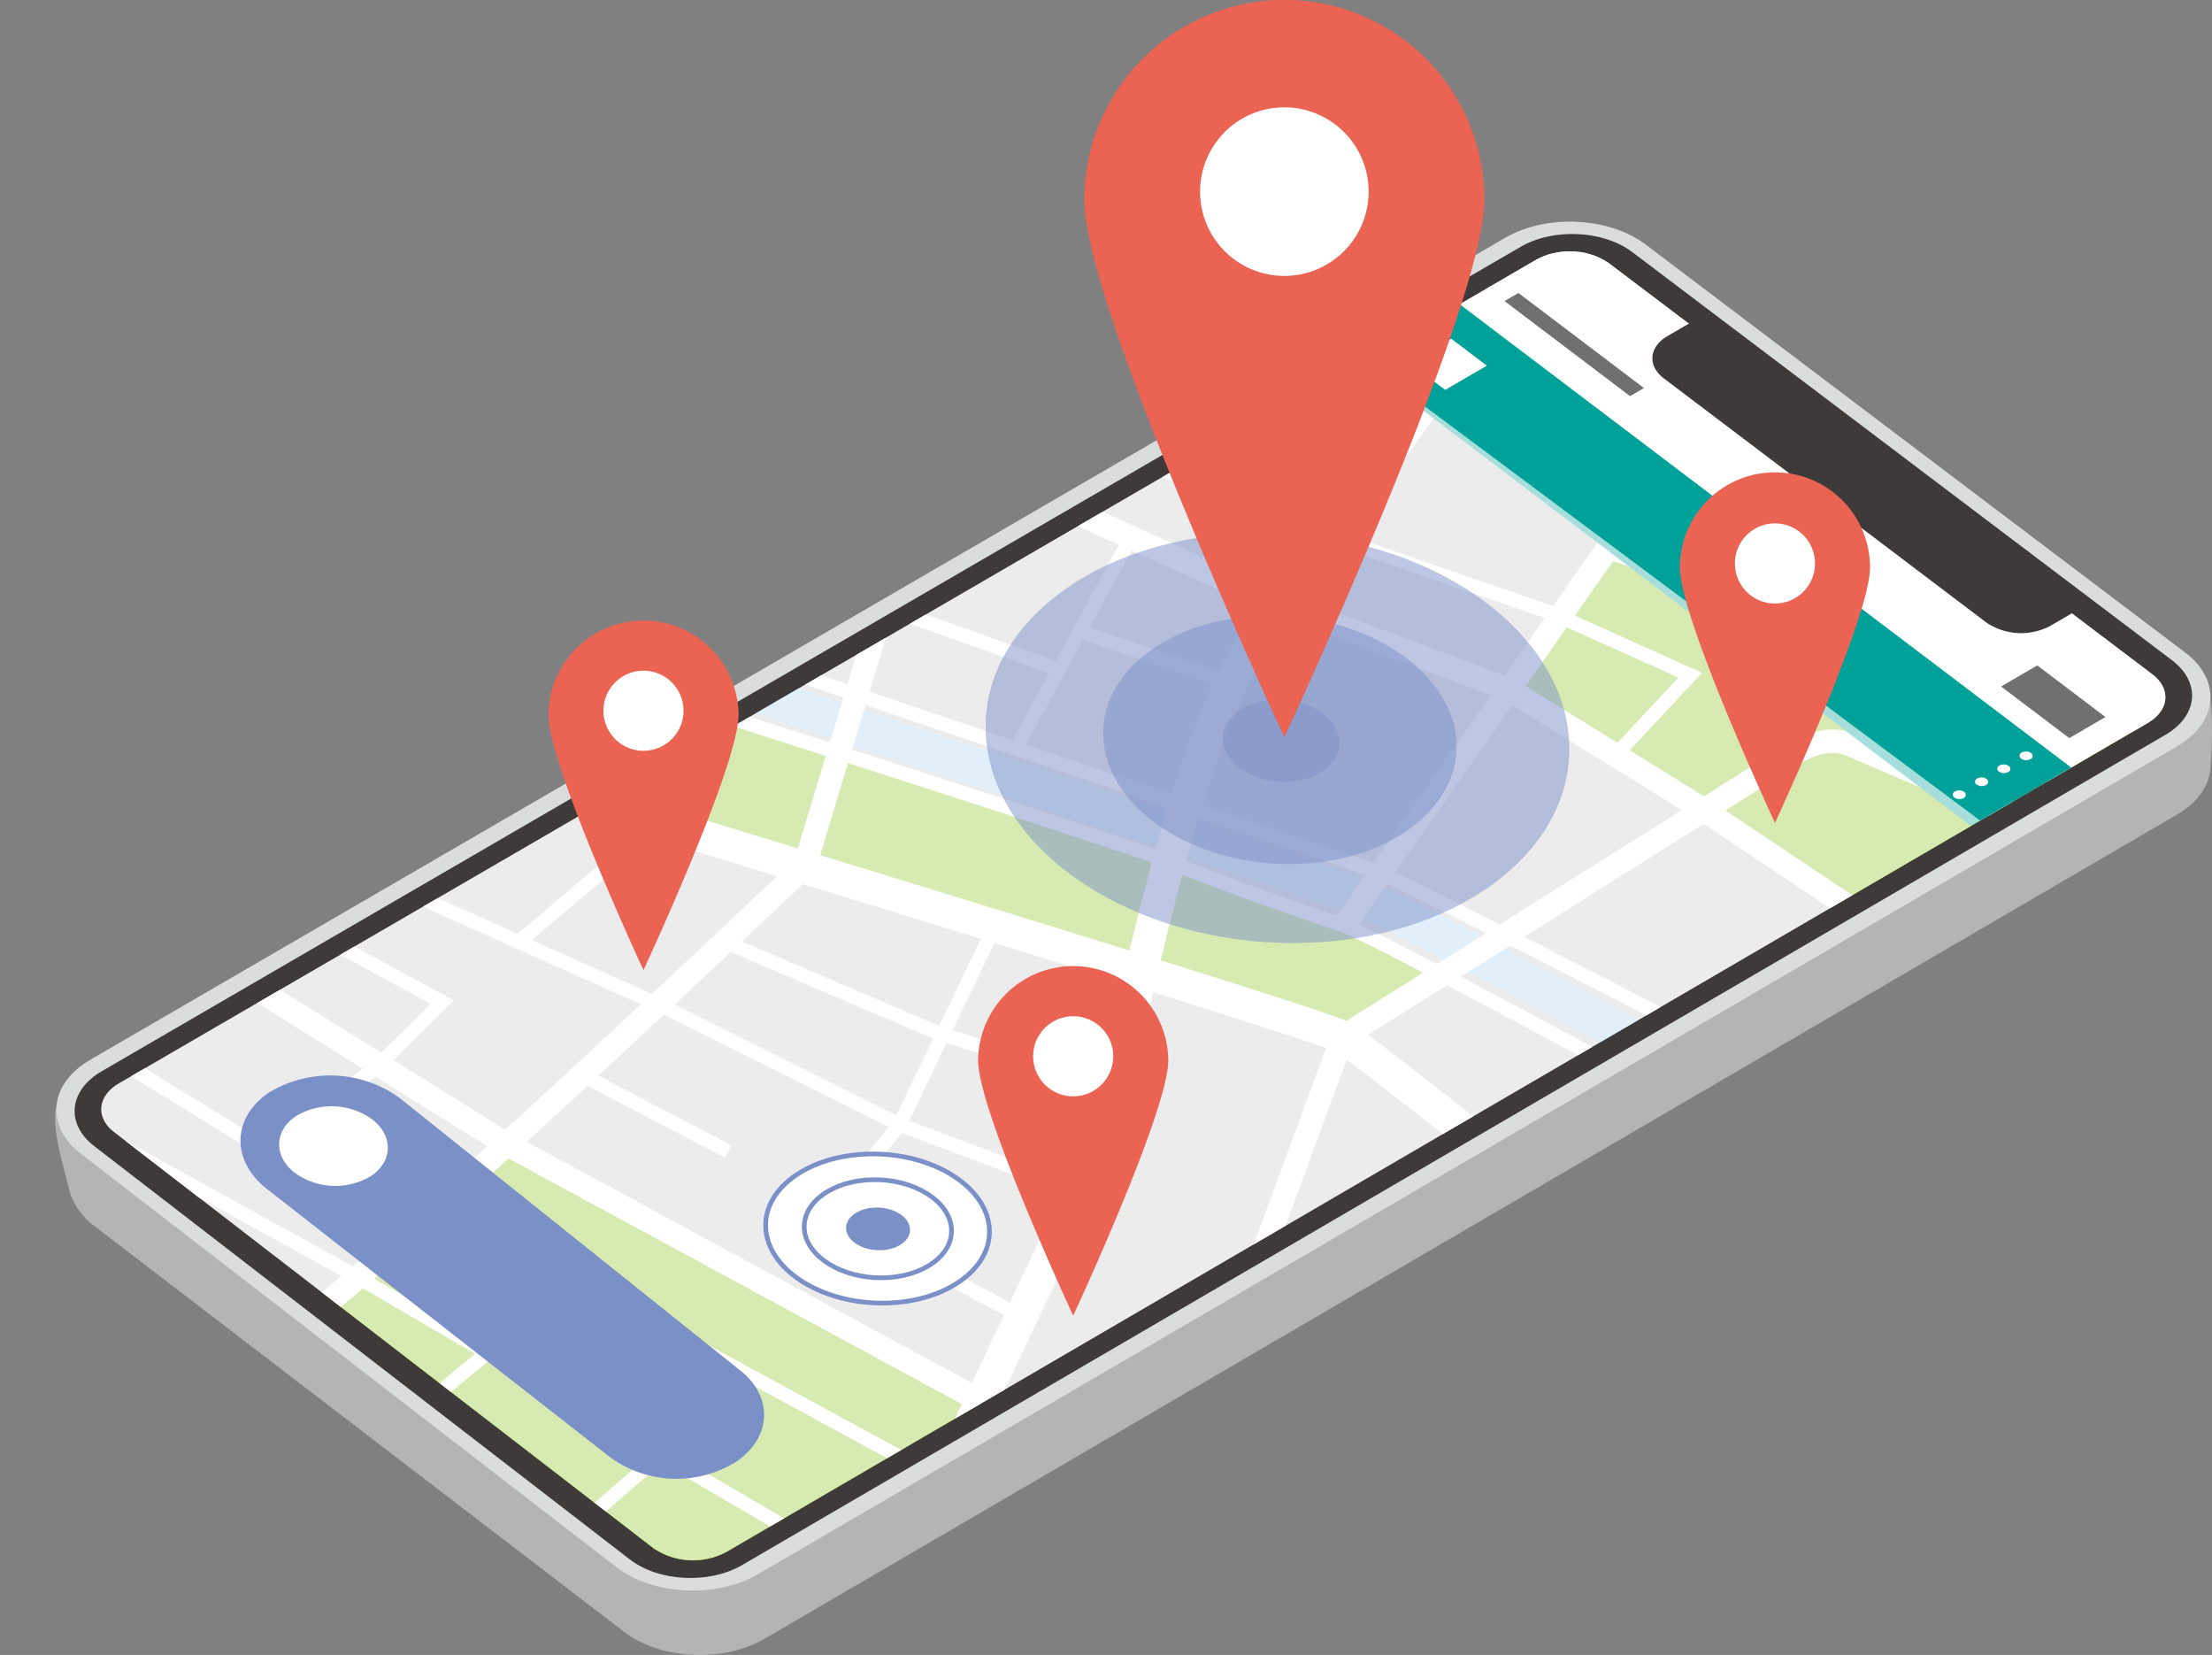 <svg xmlns="http://www.w3.org/2000/svg" xmlns:xlink="http://www.w3.org/1999/xlink" width="246" height="184" viewBox="0 0 246 184"><rect x="0" y="0" width="246" height="184" fill="#808080" stroke="none"/><defs><clipPath id="a"><rect width="246" height="184" fill="none"/></clipPath><clipPath id="c"><path d="M170.874,28.873,13.22,120.456c-2.377,1.38-2.62,3.8-.544,5.4L72.685,172.14a7.852,7.852,0,0,0,8.108.408l158.11-92.2c2.365-1.379,2.571-3.79.462-5.385L178.928,29.258a7.3,7.3,0,0,0-4.339-1.309,7.491,7.491,0,0,0-3.716.924" transform="translate(-11.265 -27.949)" fill="none"/></clipPath><clipPath id="d"><rect width="230.645" height="143.628" fill="none"/></clipPath><clipPath id="f"><rect width="64.919" height="45.607" fill="none"/></clipPath><clipPath id="g"><rect width="39.306" height="27.613" fill="none"/></clipPath><clipPath id="h"><rect width="13.007" height="9.137" fill="none"/></clipPath></defs><g clip-path="url(#a)"><g clip-path="url(#a)"><path d="M69.429,181.446,10.22,136.1A7.916,7.916,0,0,1,7.8,132.7c-.943-4.16-3.3-10.141.15-12.145L167.8,34.8c4.544-2.641,11.494-2.333,15.525.688l60.881,38.826c2.36.634,1.771,9.354,1.608,11.226s-1.4,3.686-3.681,5.016L85.059,182.187c-4.6,2.682-11.6,2.349-15.63-.741" transform="translate(-0.003)" fill="#b4b4b5"/><path d="M68.561,174.245,9,128.284c-4.023-3.1-3.55-7.788,1.054-10.462L167.4,26.437c4.568-2.653,11.555-2.321,15.608.743l60.006,45.363c4.088,3.09,3.689,7.763-.894,10.435L84.274,175.037c-4.619,2.694-11.655,2.339-15.713-.792" transform="translate(-0.004)" fill="#dbdcdc"/><path d="M70.05,173.384,10.476,127.421c-3.2-2.467-2.822-6.19.838-8.316L169.129,27.438c3.631-2.109,9.185-1.845,12.406.591L241.547,73.4c3.248,2.456,2.931,6.17-.712,8.294l-158.3,92.316c-3.671,2.14-9.263,1.858-12.488-.63" transform="translate(-0.005)" fill="#3e3a39"/><path d="M72.685,172.14,12.677,125.855c-2.077-1.6-1.834-4.019.543-5.4L170.873,28.874a7.877,7.877,0,0,1,8.056.384l60.436,45.709c2.109,1.595,1.9,4.006-.463,5.385l-158.11,92.2a7.85,7.85,0,0,1-8.107-.409" transform="translate(-0.006)" fill="#c8c9ca"/></g><g transform="translate(11.259 27.949)"><g clip-path="url(#c)"><path d="M68.652,88.132l56.815,18.687,23.878,8.492,10.278-7.467L129.828,95.682,73.356,77.826Z" transform="translate(-11.298 -27.949)" fill="#8dc21f"/><path d="M212.409,105.466,167.984,76.7l11.335-15.179,66.578,21.7" transform="translate(-11.354 -27.949)" fill="#8dc21f"/><path d="M30.34,149.875l25.713-22.824,53.054,28.734-7.677,21.064s-22.822,6.625-29.786,3.5-41.3-30.478-41.3-30.478" transform="translate(-11.276 -27.949)" fill="#8dc21f"/><path d="M144.527,36.52s29.293,12.23,37.788,15.412c11.525,4.317,53.4,12.829,53.4,12.829" transform="translate(-11.341 -27.949)" fill="none" stroke="#fff" stroke-miterlimit="10" stroke-width="1.561"/><path d="M54.825,85.9s91.535,27.7,94.512,29.415,28.933,22.65,28.933,22.65" transform="translate(-11.29 -27.949)" fill="none" stroke="#fff" stroke-miterlimit="10" stroke-width="3.641"/><path d="M70.755,72.5c.338.536,75.9,25.176,81.92,27.819s46.218,24.37,46.218,24.37" transform="translate(-11.299 -27.949)" fill="none" stroke="#a7d0ef" stroke-miterlimit="10" stroke-width="4.161"/><path d="M104.979,164.649s15.142-31.805,17.14-36.421,8.45-44.5,18.094-57.945c9.629-13.427,33.305-46.47,33.305-46.47" transform="translate(-11.318 -27.949)" fill="none" stroke="#fff" stroke-miterlimit="10" stroke-width="3.641"/><path d="M99.194,64.274,89.5,96.316S38.7,144.522,32.936,147.381" transform="translate(-11.278 -27.949)" fill="none" stroke="#fff" stroke-miterlimit="10" stroke-width="2.601"/><path d="M71.518,76.7s56.256,17.972,58.312,18.985,12.9,4.975,19.674,7.225c3.229,1.073,38.908,20.482,38.908,20.482" transform="translate(-11.299 -27.949)" fill="none" stroke="#fff" stroke-miterlimit="10" stroke-width="1.561"/><path d="M77.321,71.132s73.973,25.078,76.056,25.832,38.213,19.382,38.213,19.382" transform="translate(-11.303 -27.949)" fill="none" stroke="#fff" stroke-miterlimit="10" stroke-width="1.561"/><path d="M138.152,145.806l11.232-30.5,48.772-30.635c2.294-1.582,5.159-3.006,7.8-1.835S229.37,92.847,229.37,92.847" transform="translate(-11.337 -27.949)" fill="none" stroke="#fff" stroke-miterlimit="10" stroke-width="2.601"/><path d="M210.721,104.209,189.447,89.987,167.951,76.7,142.081,67c.548.417-31.995-14.388-31.995-14.388" transform="translate(-11.321 -27.949)" fill="none" stroke="#fff" stroke-miterlimit="10" stroke-width="2.601"/><line x1="12.49" y2="22.913" transform="translate(101.964 31.898)" fill="none" stroke="#fff" stroke-miterlimit="10" stroke-width="1.561"/><line x2="16.274" y2="5.469" transform="translate(108.801 42.27)" fill="none" stroke="#fff" stroke-miterlimit="10" stroke-width="1.561"/><line x1="19.809" y1="7.066" transform="translate(87.026 39.527)" fill="none" stroke="#fff" stroke-miterlimit="10" stroke-width="1.561"/><path d="M123.6,49.888l23.87,9.578,25.363,8.757" transform="translate(-11.329 -27.949)" fill="none" stroke="#fff" stroke-miterlimit="10" stroke-width="1.561"/><path d="M149.548,102.907l35.033-50.088,8.173-15.029" transform="translate(-11.343 -27.949)" fill="none" stroke="#fff" stroke-miterlimit="10" stroke-width="2.601"/><path d="M21.841,105.77l34.207,21.28L109.1,155.785" transform="translate(-11.271 -27.949)" fill="none" stroke="#fff" stroke-miterlimit="10" stroke-width="2.601"/><path d="M110.57,103.215,100.1,125.043l19.29,7.241" transform="translate(-11.316 -27.949)" fill="none" stroke="#fff" stroke-miterlimit="10" stroke-width="1.561"/><path d="M81.09,104.9l23.1,9.885,18.051,5.728" transform="translate(-11.305 -27.949)" fill="none" stroke="#fff" stroke-miterlimit="10" stroke-width="1.561"/><path d="M42.522,97.923l31.416,14.066,26.125,13.055-7.979,9.817L112.6,145.848" transform="translate(-11.283 -27.949)" fill="none" stroke="#fff" stroke-miterlimit="10" stroke-width="1.561"/><line x1="15.734" y2="13.304" transform="translate(46.366 63.54)" fill="none" stroke="#fff" stroke-miterlimit="10" stroke-width="1.561"/><path d="M47.777,155.735l16.182-13.362,40.988,22.276" transform="translate(-11.286 -27.949)" fill="none" stroke="#fff" stroke-miterlimit="10" stroke-width="1.561"/><line x1="19.039" y2="16.529" transform="translate(52.741 125.482)" fill="none" stroke="#fff" stroke-miterlimit="10" stroke-width="1.561"/><path d="M8.98,124.979l30.738,16.973,49.875,29.164" transform="translate(-11.264 -27.949)" fill="none" stroke="#fff" stroke-miterlimit="10" stroke-width="1.561"/><line x2="17.122" y2="8.956" transform="translate(52.591 91.12)" fill="none" stroke="#fff" stroke-miterlimit="10" stroke-width="1.561"/><path d="M35.473,103.964l13.7,7.458-7.142,7.092L29.757,128.1l-14.709-9.094" transform="translate(-11.267 -27.949)" fill="none" stroke="#fff" stroke-miterlimit="10" stroke-width="1.561"/><path d="M179.325,61.52c1.326.454,61.607,20.178,61.607,20.178" transform="translate(-11.36 -27.949)" fill="none" stroke="#fff" stroke-miterlimit="10" stroke-width="1.561"/><path d="M209.174,71.149c.985-.082,3.749-11.516,3.749-11.516" transform="translate(-11.377 -27.949)" fill="none" stroke="#fff" stroke-miterlimit="10" stroke-width="1.561"/><path d="M172.857,68.223l15.217,6.849-7.57,8.093" transform="translate(-11.357 -27.949)" fill="none" stroke="#fff" stroke-miterlimit="10" stroke-width="1.561"/><path d="M165.836,35.857c.547.414,26.559,8.262,26.559,8.262l8.46-2.963" transform="translate(-11.353 -27.949)" fill="none" stroke="#fff" stroke-miterlimit="10" stroke-width="1.561"/><path d="M153.712,30.945l80.362,60.891s17.649-8.075,9.916-13.923-61.758-46.707-68.144-51.535-22.134,4.567-22.134,4.567" transform="translate(-11.346 -27.949)" fill="#fff"/><path d="M156.484,29.333l80.372,60.878-11.149,6.5-80.7-61.2Z" transform="translate(-11.341 -27.949)" fill="#00a199"/><g transform="translate(-11.259 11.012)" opacity="0.65"><g clip-path="url(#d)"><path d="M150.121,38.961l80.523,60.048L73.761,182.589,0,122.532Z" transform="translate(0 -38.961)" fill="#fff"/></g></g></g></g><g clip-path="url(#a)"><path d="M221.032,69.229l-35.9-27.168c-1.84-1.392-1.65-3.5.422-4.7l3.346-1.945,42.589,32.208-3.352,1.953a6.936,6.936,0,0,1-7.108-.345" transform="translate(-0.104)" fill="#3e3a39"/><path d="M181.378,44.044l-13.96-10.57,1.543-.9,13.961,10.569Z" transform="translate(-0.095)" fill="#717071"/><path d="M230.253,82.065l-7.581-5.74,4.022-2.344,7.582,5.739Z" transform="translate(-0.126)" fill="#717071"/><path d="M225.938,84.4a1,1,0,0,1-1.024-.05.382.382,0,0,1,.059-.681,1,1,0,0,1,1.024.05.381.381,0,0,1-.059.681" transform="translate(-0.127)" fill="#fff"/><path d="M223.46,85.84a1,1,0,0,1-1.024-.05.381.381,0,0,1,.06-.681,1,1,0,0,1,1.023.05.381.381,0,0,1-.059.681" transform="translate(-0.126)" fill="#fff"/><path d="M220.983,87.284a1,1,0,0,1-1.025-.05.382.382,0,0,1,.06-.681,1,1,0,0,1,1.023.049.382.382,0,0,1-.058.682" transform="translate(-0.124)" fill="#fff"/><path d="M218.5,88.728a1,1,0,0,1-1.024-.05.382.382,0,0,1,.06-.682,1,1,0,0,1,1.023.05.382.382,0,0,1-.059.682" transform="translate(-0.123)" fill="#fff"/><path d="M160.811,43.351l-3.965-3.006,4.631-2.691,3.965,3.005Z" transform="translate(-0.089)" fill="#fff"/><path d="M67.986,162.109,29.7,132.194c-4-3.122-3.91-7.929.219-10.717a13.16,13.16,0,0,1,14.647.682L82.39,152.416c3.672,2.937,3.423,7.461-.533,10.121a12.574,12.574,0,0,1-13.871-.428" transform="translate(-0.015)" fill="#7c90c8"/><path d="M41.3,130.741a7.714,7.714,0,0,1-8.53-.367c-2.33-1.829-2.271-4.636.14-6.264a7.708,7.708,0,0,1,8.561.39c2.3,1.834,2.224,4.625-.171,6.241" transform="translate(-0.018)" fill="#fff"/><g transform="translate(109.61 59.246)" opacity="0.5" style="mix-blend-mode:multiply;isolation:isolate"><g clip-path="url(#f)"><path d="M174.574,82.544c.565,12.338-13.015,22.247-30.532,22.309-17.754.063-33.2-9.987-34.308-22.632C108.614,69.368,122.717,59,141.02,59.251c18.054.248,32.98,10.757,33.554,23.293" transform="translate(-109.672 -59.246)" fill="#7c90c8"/></g></g><g transform="translate(122.684 68.455)" opacity="0.5" style="mix-blend-mode:multiply;isolation:isolate"><g clip-path="url(#g)"><path d="M162.045,82.481c.4,7.531-7.879,13.584-18.577,13.587-10.787,0-20.081-6.138-20.683-13.783-.61-7.72,7.867-13.942,18.853-13.829,10.9.112,20,6.421,20.407,14.025" transform="translate(-122.753 -68.455)" fill="#7c90c8"/></g></g><g transform="translate(135.971 77.802)" opacity="0.5" style="mix-blend-mode:multiply;isolation:isolate"><g clip-path="url(#h)"><path d="M149.048,82.416c.156,2.513-2.607,4.535-6.178,4.523s-6.635-2.062-6.813-4.587,2.6-4.573,6.208-4.55,6.626,2.094,6.783,4.614" transform="translate(-136.048 -77.802)" fill="#7c90c8"/></g></g><path d="M110.066,136.446c.41,4.545-4.748,8.309-11.55,8.435-6.836.126-12.8-3.468-13.287-8.054-.492-4.612,4.74-8.441,11.656-8.526,6.881-.085,12.77,3.574,13.182,8.145" transform="translate(-0.048)" fill="#fff"/><path d="M110.066,136.446c.41,4.545-4.748,8.309-11.55,8.435-6.836.126-12.8-3.468-13.287-8.054-.492-4.612,4.74-8.441,11.656-8.526C103.766,128.216,109.654,131.875,110.066,136.446Z" transform="translate(-0.048)" fill="none" stroke="#7c90c8" stroke-miterlimit="10" stroke-width="0.52"/><path d="M105.856,136.511c.279,3-3.124,5.483-7.614,5.561s-8.42-2.294-8.733-5.31,3.12-5.541,7.66-5.6c4.523-.061,8.407,2.34,8.687,5.35" transform="translate(-0.051)" fill="#fff"/><path d="M105.856,136.511c.279,3-3.124,5.483-7.614,5.561s-8.42-2.294-8.733-5.31,3.12-5.541,7.66-5.6C101.692,131.1,105.576,133.5,105.856,136.511Z" transform="translate(-0.051)" fill="none" stroke="#7c90c8" stroke-miterlimit="10" stroke-width="0.52"/><path d="M101.256,136.582c.126,1.306-1.357,2.389-3.313,2.421s-3.657-1-3.789-2.312,1.356-2.4,3.322-2.429,3.654,1.011,3.78,2.32" transform="translate(-0.053)" fill="#7c90c8"/><path d="M165.149,22.232c0,11.939-22.246,59.74-22.246,59.74s-22.246-47.8-22.246-59.74a22.246,22.246,0,0,1,44.493,0" transform="translate(-0.068)" fill="#ea6353"/><path d="M152.282,21.3a9.372,9.372,0,1,1-9.373-9.366,9.369,9.369,0,0,1,9.373,9.366" transform="translate(-0.075)" fill="#fff"/><path d="M82.17,79.464c0,5.675-10.574,28.4-10.574,28.4s-10.573-22.72-10.573-28.4a10.574,10.574,0,0,1,21.147,0" transform="translate(-0.034)" fill="#ea6353"/><path d="M76.055,79.019A4.454,4.454,0,1,1,71.6,74.567a4.454,4.454,0,0,1,4.454,4.452" transform="translate(-0.038)" fill="#fff"/><path d="M129.986,117.885c0,5.675-10.574,28.395-10.574,28.395s-10.573-22.72-10.573-28.395a10.574,10.574,0,0,1,21.147,0" transform="translate(-0.061)" fill="#ea6353"/><path d="M123.87,117.439a4.454,4.454,0,1,1-4.454-4.452,4.453,4.453,0,0,1,4.454,4.452" transform="translate(-0.065)" fill="#fff"/><path d="M208.075,63.091c0,5.675-10.574,28.4-10.574,28.4s-10.574-22.72-10.574-28.4a10.574,10.574,0,0,1,21.148,0" transform="translate(-0.106)" fill="#ea6353"/><path d="M201.959,62.646a4.454,4.454,0,1,1-4.454-4.452,4.453,4.453,0,0,1,4.454,4.452" transform="translate(-0.109)" fill="#fff"/></g></g></svg>